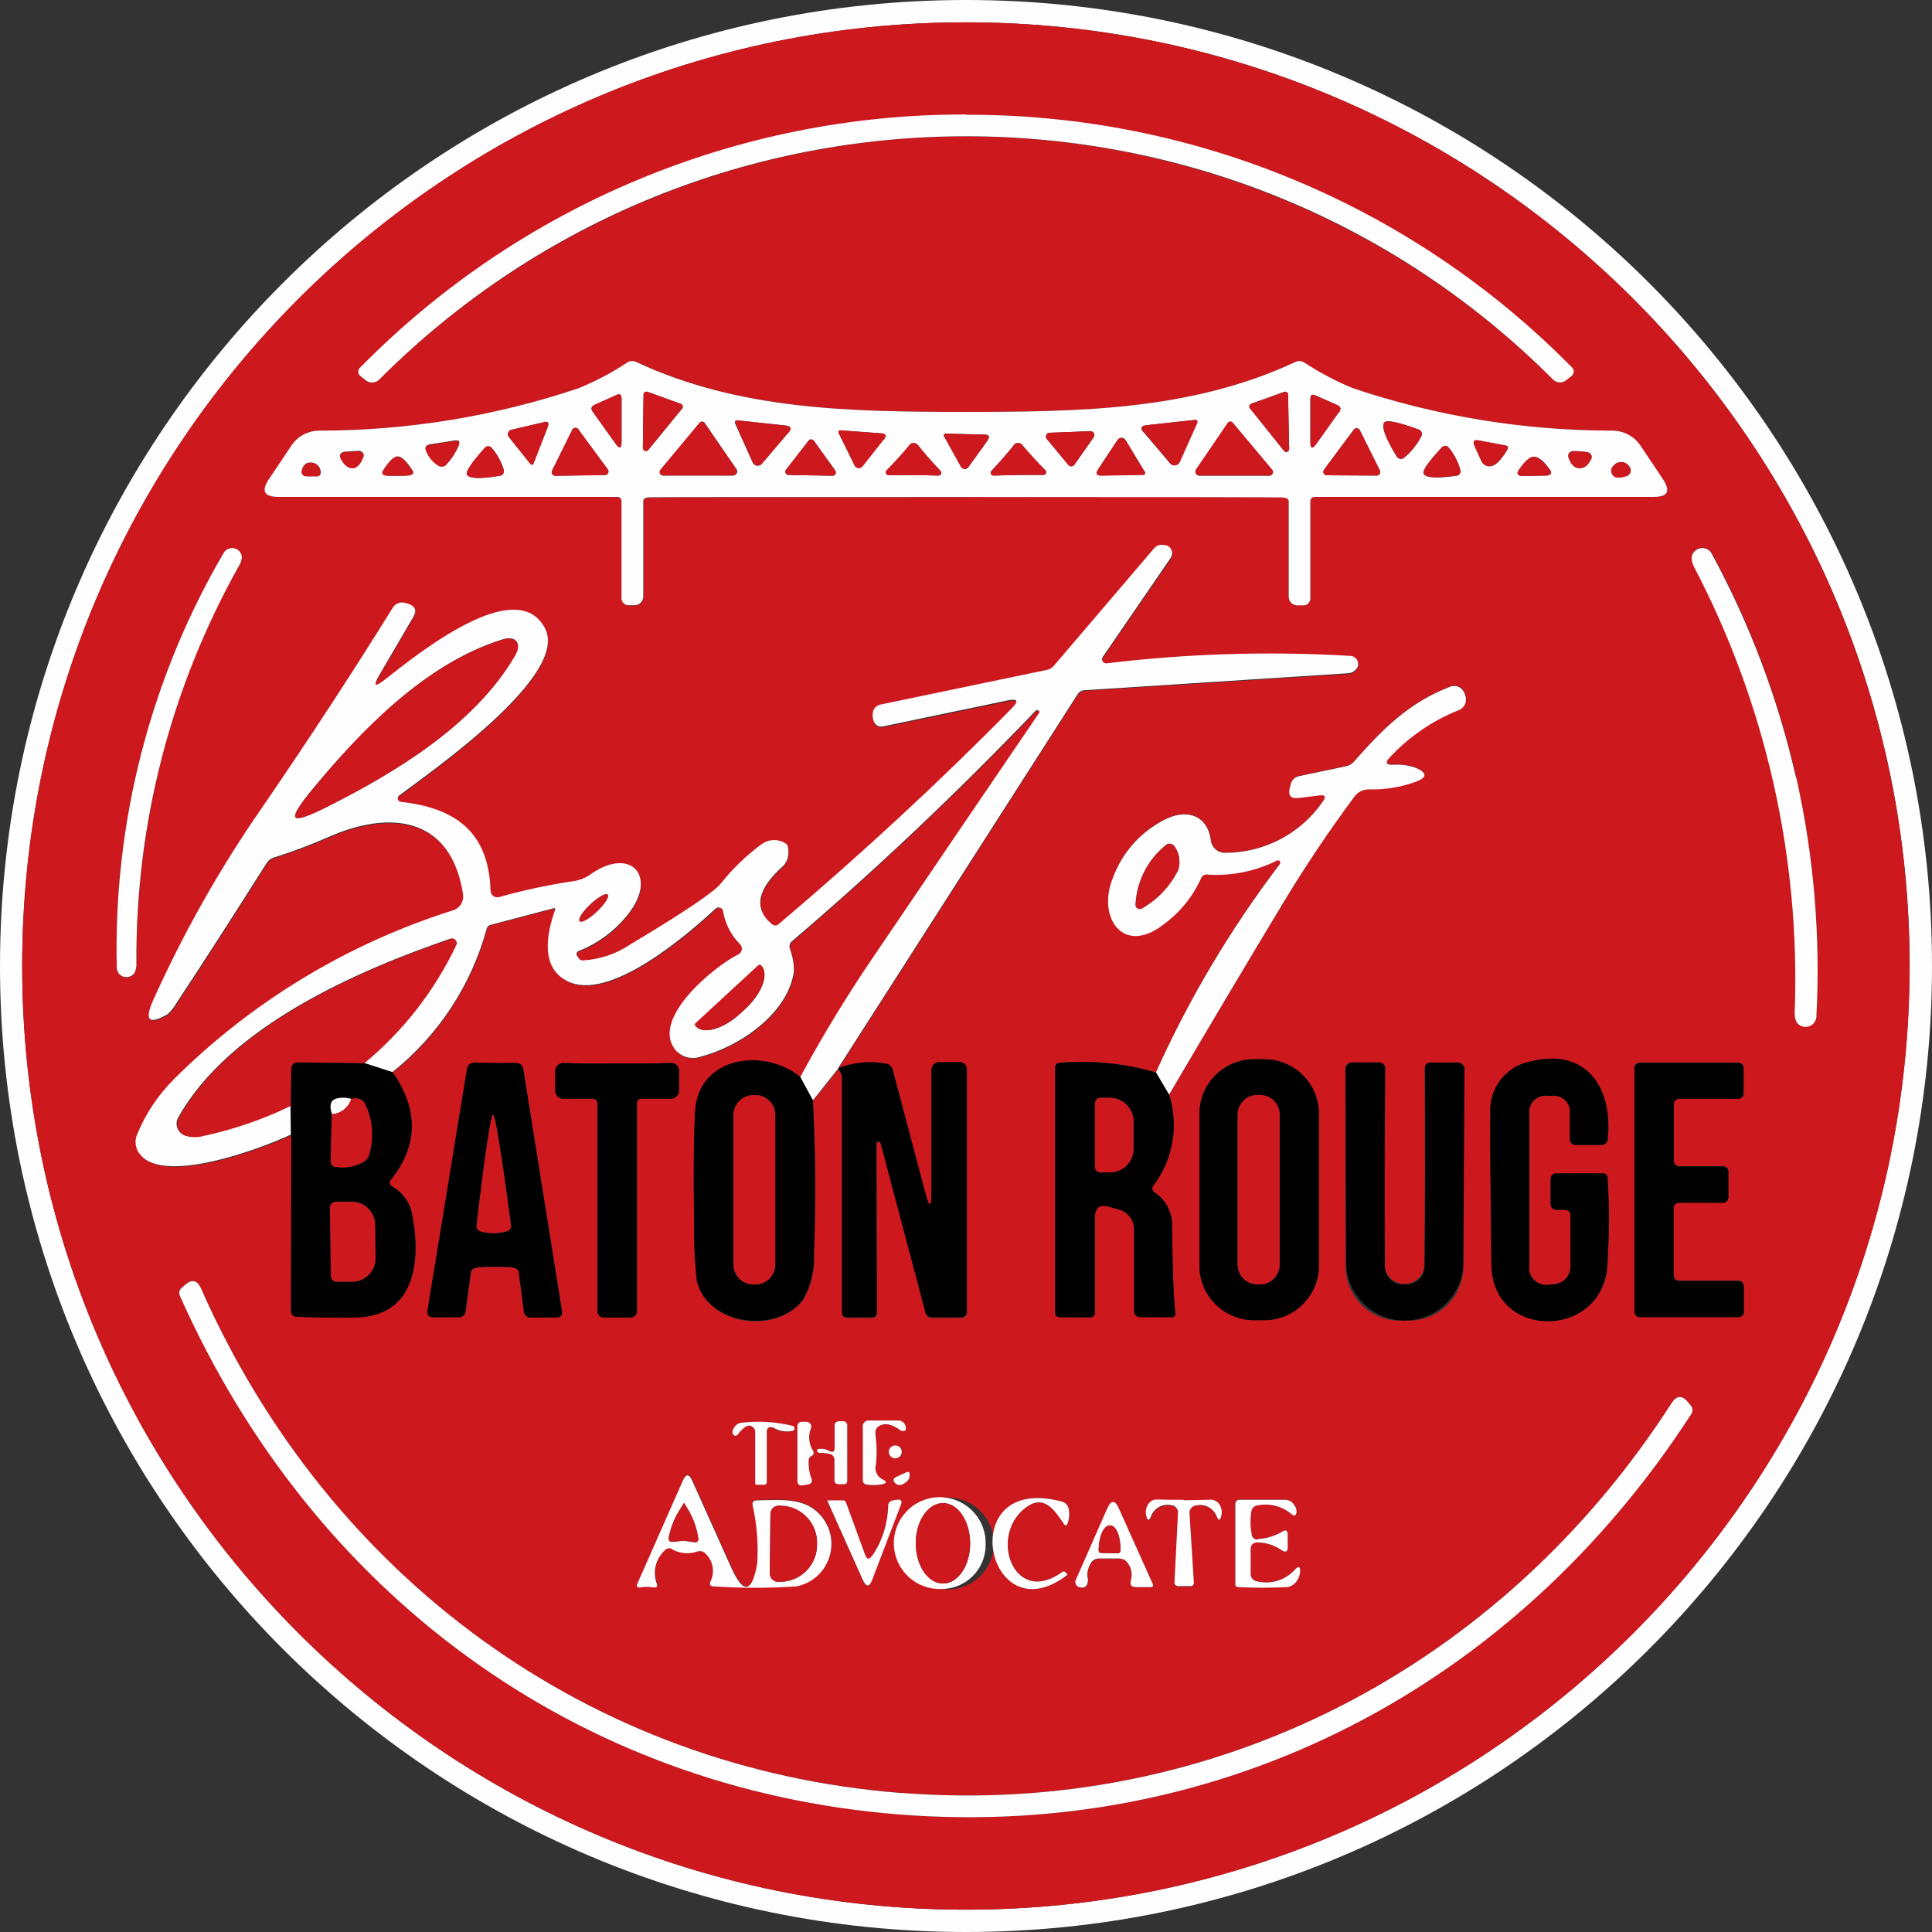 <?xml version="1.0" encoding="UTF-8"?>
<svg id="Layer_1" xmlns="http://www.w3.org/2000/svg" width="135" height="135" xmlns:xlink="http://www.w3.org/1999/xlink" version="1.1" viewBox="0 0 135 135">
  <rect x="0" y="0" width="135" height="135" fill="#333333" stroke="none"/>
  <!-- Generator: Adobe Illustrator 29.2.1, SVG Export Plug-In . SVG Version: 2.1.0 Build 116)  -->
  <defs>
    <clipPath id="clippath">
      <rect width="135" height="135" fill="none"/>
    </clipPath>
  </defs>
  <g clip-path="url(#clippath)">
    <g id="Group_1691">
      <path id="Path_8474" d="M135,67.5c0,37.28-30.22,67.5-67.5,67.5S0,104.78,0,67.5,30.22,0,67.5,0s67.5,30.22,67.5,67.5M133.44,67.5C133.44,31.08,103.91,1.56,67.49,1.56S1.55,31.08,1.55,67.5c0,36.42,29.52,65.94,65.94,65.94h0c36.42,0,65.94-29.52,65.94-65.94" fill="#fffeff"/>
      <path id="Path_8475" d="M133.44,67.5c0,36.42-29.52,65.94-65.94,65.94S1.55,103.92,1.55,67.5c0-36.42,29.52-65.94,65.94-65.94h0c36.42,0,65.94,29.52,65.94,65.94M67.51,9.53c15.35.01,30.08,6.1,40.95,16.94.24.3.68.35.98.11.03-.02.05-.04.07-.07l.25-.2c.19-.11.25-.36.14-.55-.03-.05-.07-.09-.11-.12-23.16-23.35-60.86-23.51-84.21-.35-.12.12-.24.24-.37.37-.18.12-.22.37-.1.55.03.05.08.09.13.12l.25.2c.27.28.72.29,1,.02.02-.02.04-.04.06-.07,10.87-10.84,25.6-16.94,40.95-16.95M67.5,34.73c14.08,0,21.43,0,22.06.03.32,0,.48.09.48.26v6.68c0,.33.28.6.61.6h.34c.27.04.53-.15.57-.42,0-.05,0-.1,0-.15v-6.71c0-.16.13-.29.29-.29h23.69c.98,0,1.2-.41.66-1.22l-1.53-2.3c-.45-.72-1.25-1.15-2.11-1.12-6.12-.01-12.21-1.01-18.01-2.96-1.2-.49-2.35-1.09-3.43-1.81-.18-.11-.41-.12-.6-.03-7.22,3.39-15.04,3.49-23.02,3.49s-15.8-.11-23.02-3.49c-.2-.09-.43-.08-.61.03-1.08.71-2.23,1.32-3.42,1.81-5.81,1.95-11.89,2.95-18.01,2.96-.85-.03-1.65.39-2.1,1.12l-1.53,2.3c-.54.82-.32,1.23.66,1.22h23.7c.16,0,.29.13.29.29v6.72c-.04.27.15.53.42.57.05,0,.1,0,.15,0h.34c.33,0,.6-.27.6-.6v-6.68c0-.16.17-.25.49-.26.62-.02,7.97-.03,22.06-.03M20.36,79.31l-.02,12.31c0,.21.16.38.37.39,1.15.05,2.52.07,4.13.05,4.34-.07,4.6-4.23,3.91-7.45-.2-.72-.68-1.33-1.33-1.7-.15-.07-.22-.24-.16-.39.02-.04.04-.08.08-.11,1.88-2.36,1.92-4.85.11-7.47,3.2-2.55,5.5-6.05,6.58-9.99.03-.15.15-.27.3-.3l4.4-1.16s.09.01.1.06c0,.02,0,.03,0,.05-.9,2.57-.63,4.23.82,4.98,2.94,1.54,8.44-3.24,10.39-5.05.13-.12.32-.11.44.02.04.04.06.09.07.15.15.88.56,1.69,1.19,2.32.17.18.17.46-.01.63-.03.03-.07.06-.11.08-1.64.8-6.31,4.59-4.31,6.77.44.44,1.1.58,1.69.37,2.74-.71,6.12-3.04,6.51-5.98,0-.53-.1-1.05-.28-1.54-.07-.2,0-.43.16-.56,5.79-4.95,11.47-10.31,17.02-16.1.05-.05.13-.05.18,0h0c.05.03.07.1.05.15,0,0-.01.02-.02.03-3.92,5.75-7.83,11.51-11.74,17.28-1.78,2.63-3.43,5.35-4.94,8.15-2.5-2.08-7.14-1.48-7.36,2.39-.1,1.81-.12,4.38-.07,7.71-.02,1.4.04,2.8.2,4.18.78,3.01,5.44,3.7,7.36,1.33.59-.96.87-2.08.81-3.2.14-3.63.12-7.22-.07-10.78l1.79-2.25c.03.1.07.19.13.27.08.1.12.23.12.36v16.41c0,.24.12.37.35.37h1.72c.18.02.34-.1.37-.28,0-.03,0-.06,0-.09l-.03-11.83s.02-.03.05-.05c.02-.01.04-.02.07-.03.09-.02.15.02.18.12l3.13,11.81c.04.22.23.37.45.35h1.98c.22.03.42-.12.45-.34,0-.04,0-.08,0-.12v-16.82c.04-.27-.16-.53-.43-.56-.04,0-.09,0-.13,0h-1.38c-.3,0-.54.24-.54.53h0v8.48c0,1.2-.15,1.22-.45.06l-2.26-8.54c-.05-.22-.23-.4-.46-.43-1.12-.22-2.27-.11-3.33.32l16.73-26.12c.11-.16.28-.26.47-.28l18.35-1.17c.34.01.65-.19.77-.5v-.03c.07-.31-.14-.62-.45-.68,0,0,0,0,0,0-.03,0-.06,0-.09-.01-5.67-.34-11.37-.16-17.01.52-.16.02-.31-.09-.33-.25,0-.07,0-.14.05-.2l4.75-6.92c.18-.26.11-.62-.16-.8,0,0,0,0,0,0-.03-.02-.07-.04-.1-.05-.08-.02-.17-.03-.25-.04-.25-.05-.51.05-.67.25l-6.98,8.18c-.13.16-.3.26-.5.3l-11.62,2.42c-.3.06-.53.32-.55.62-.02.21.01.41.1.6.12.25.4.38.66.3l8.68-1.81c.69-.14.79.03.29.53-5.02,5.11-10.45,10.13-16.28,15.08-.14.14-.37.15-.51,0,0,0,0,0-.01-.01-1.58-1.35-.46-2.86.68-3.92.24-.19.4-.45.47-.74.06-.51.02-.82-.13-.93-.53-.36-1.22-.34-1.73.04-1.05.77-2,1.69-2.81,2.71-.46.6-2.58,2.03-6.36,4.29-.99.67-2.14,1.05-3.33,1.11-.09,0-.17-.04-.23-.11-.05-.06-.09-.11-.13-.18-.08-.1-.07-.24.02-.33.03-.03.07-.05.11-.05,1.39-.56,2.61-1.49,3.51-2.68,1.93-2.54.09-4.6-2.65-2.71-.35.26-.75.43-1.18.51-1.78.26-3.54.63-5.27,1.12-.24.08-.51-.06-.59-.3-.01-.04-.02-.09-.02-.13-.12-4.14-2.48-5.77-6.26-6.21-.14-.01-.24-.13-.23-.27,0-.07.05-.14.11-.18,2.35-1.76,11.87-8.4,10.19-11.67-1.96-3.85-8.93,1.79-11.2,3.57-.71.56-.84.45-.38-.33l2.37-4.05c.26-.45.15-.75-.34-.92l-.22-.06c-.33-.11-.7.03-.87.34-2.84,4.58-5.88,9.22-9.1,13.92-2.96,4.27-5.52,8.81-7.65,13.55-.61,1.38-.26,1.68,1.04.92.26-.24.48-.52.65-.83,1.84-2.78,3.92-6.03,6.26-9.72.12-.19.3-.33.51-.39,1.3-.42,2.58-.9,3.83-1.44,4.1-1.81,8.48-1.55,9.37,3.91.14.54-.18,1.1-.73,1.24-.01,0-.03,0-.04,0-7.32,2.33-13.97,6.37-19.41,11.78-1.1,1.1-1.97,2.41-2.56,3.85-.16.38-.14.8.05,1.16,1.38,2.56,8.67-.19,10.69-1.15M11.3,52.98c1.21-4.68,3.01-9.18,5.38-13.4.13-.2.2-.43.22-.66-.04-.37-.37-.65-.75-.61-.2.02-.39.13-.5.3-5.15,8.8-7.75,18.86-7.49,29.06.04.38.37.65.75.62.2-.02.39-.13.5-.29.1-.21.15-.45.13-.68-.03-4.83.57-9.65,1.77-14.33M123.93,54.7c1.18,5.22,1.68,10.58,1.49,15.93-.03.26,0,.52.11.76.23.35.7.45,1.05.22.19-.12.31-.32.34-.54.62-11.29-1.92-22.52-7.32-32.45-.22-.35-.69-.46-1.04-.23-.19.12-.32.32-.34.54,0,.26.08.52.22.74,2.47,4.75,4.32,9.8,5.5,15.02M80.77,74.93c-2.18-.63-4.45-.86-6.72-.68-.17-.01-.32.12-.33.29,0,.02,0,.04,0,.06v17.07c-.03.17.09.34.27.37.03,0,.06,0,.09,0h2.05c.18.02.34-.1.37-.28,0-.03,0-.06,0-.09v-6.61c0-.68.33-.92.98-.75l.71.2c.62.17,1.05.74,1.05,1.38v5.65c-.03.24.13.46.37.49.04,0,.08,0,.12,0h2.15c.18,0,.27-.09.24-.28-.13-1.12-.2-3.22-.23-6.32-.05-.85-.5-1.63-1.21-2.11-.16-.09-.21-.29-.12-.45.01-.03.03-.05.05-.07,1.36-1.8,1.76-4.15,1.08-6.3,2.66-4.52,5.28-8.93,7.87-13.23,1.58-2.63,3.28-5.19,5.12-7.65.23-.31.59-.49.97-.48,1.12.03,2.23-.15,3.28-.53.81-.3.82-.62.03-.97-.53-.18-1.08-.26-1.64-.22-.46,0-.54-.16-.22-.49,1.33-1.44,2.96-2.57,4.77-3.3.42-.12.67-.56.55-.99-.01-.04-.02-.07-.04-.11,0-.02-.03-.08-.07-.18-.16-.36-.58-.53-.95-.39-2.93,1.1-4.79,3.03-6.73,5.23-.15.18-.36.3-.59.34l-3.24.68c-.33.07-.57.33-.62.66l-.05.18c-.12.53.09.76.62.69l1.48-.18c.37-.05.45.09.24.39-1.54,2.27-4.1,3.63-6.84,3.62-.51.02-.94-.36-1.01-.86-.21-1.67-1.56-2.23-3.07-1.53-1.76.83-3.12,2.32-3.78,4.15-1.14,2.77.75,5.48,3.59,3.21,1.12-.84,2.01-1.95,2.59-3.22.06-.15.22-.24.38-.23,1.69.12,3.39-.22,4.91-.98.08-.04.18,0,.22.08.02.05.02.12-.02.16-3.43,4.51-6.34,9.39-8.66,14.56M92.16,77.82c0-2.1-1.71-3.81-3.81-3.81h-.73c-2.1,0-3.81,1.71-3.81,3.81v10.61c0,2.1,1.71,3.81,3.81,3.81h.73c2.1,0,3.81-1.71,3.81-3.81v-10.61ZM109.76,84.97v3.53c0,.66-.51,1.2-1.16,1.24l-.29.02c-.64.15-1.28-.26-1.43-.9-.03-.15-.04-.3-.01-.45v-10.54c-.09-.62.34-1.2.97-1.29.11-.02.21-.02.32,0h.28c.62-.09,1.18.34,1.27.95.02.11.02.21,0,.32v1.69c-.03.22.12.43.34.47.04,0,.08,0,.12,0h1.7c.24.03.46-.15.48-.39,0-.02,0-.04,0-.06.35-3.59-1.51-6.36-5.4-5.38-1.72.33-2.92,1.89-2.8,3.63-.03,1.04,0,4.57.07,10.59.07,5.14,7.48,5.24,8.08.28.15-2.11.17-4.23.04-6.34.01-.17-.12-.33-.29-.34-.02,0-.04,0-.06,0h-3.19c-.21-.03-.41.12-.44.33,0,.04,0,.07,0,.11v1.63c-.03.23.13.44.36.47.04,0,.08,0,.12,0h.5c.21-.03.4.12.43.33,0,.04,0,.07,0,.11M34.58,88.52c.63,0,1.01.02,1.14.03.33.05.51.16.53.32l.36,2.73c0,.27.23.48.49.47.01,0,.03,0,.04,0h1.72c.32,0,.46-.16.41-.47l-2.7-16.89c-.04-.25-.26-.44-.51-.43-.47,0-.95.01-1.44.01-.49,0-.97,0-1.44-.02-.26,0-.48.18-.52.43l-2.77,16.88c-.05.32.09.47.41.47h1.72c.26.04.5-.14.53-.4,0-.02,0-.03,0-.05l.37-2.73c.02-.16.2-.26.53-.31.38-.03.76-.04,1.14-.03M43.14,92.06h.86c.25.04.47-.14.51-.38,0-.04,0-.08,0-.13v-14.43c-.02-.17.1-.33.27-.35.03,0,.06,0,.09,0h1.92c.32.05.62-.18.66-.5,0-.05,0-.11,0-.16v-1.18c.05-.31-.17-.61-.48-.65-.07-.01-.13,0-.2,0-1.07.04-2.28.05-3.65.03-1.36.01-2.57,0-3.65-.03-.31-.06-.61.15-.67.47-.01.06-.01.13,0,.19v1.18c-.05.32.17.61.49.66.06,0,.12,0,.17,0h1.92c.17-.03.33.09.36.26,0,.03,0,.06,0,.09v14.43c-.02.25.15.47.39.51.04,0,.08,0,.13,0h.87ZM98.15,92.26c2.07.19,3.9-1.33,4.09-3.4.02-.19.02-.37,0-.56.04-6.86.06-11.39.08-13.6,0-.25-.21-.46-.46-.46h-1.86c-.22-.03-.42.13-.45.35,0,.04,0,.07,0,.11.02,5.12.02,9.66-.02,13.62,0,.77-.62,1.39-1.39,1.39s-1.39-.62-1.39-1.39c-.03-3.97-.02-8.51.02-13.63.03-.22-.12-.42-.34-.45-.04,0-.07,0-.11,0h-1.86c-.25,0-.46.2-.46.45,0,2.21.02,6.74.03,13.6-.12,2.07,1.46,3.86,3.53,3.98.18.01.37,0,.55,0M121.85,89.85c0-.2-.16-.37-.37-.37h-4.16c-.2,0-.37-.16-.37-.37v-4.72c0-.2.16-.37.37-.37h3.09c.2,0,.37-.16.37-.37v-1.8c0-.2-.16-.37-.37-.37h-3.07c-.2,0-.37-.16-.37-.37v-3.99c0-.2.16-.37.37-.37h4.13c.2,0,.37-.16.37-.37v-1.77c0-.2-.16-.37-.37-.37h-6.89c-.2,0-.37.16-.37.37v17.03c0,.2.16.37.37.37h6.9c.2,0,.37-.16.37-.37v-1.81ZM62.87,126.79c22.6,1.77,42.95-8.9,55.3-27.97.14-.19.12-.45-.04-.62l-.18-.22c-.41-.5-.8-.47-1.15.07-11.91,18.51-31.99,28.93-53.82,27.23s-40.04-15.11-48.93-35.25c-.27-.6-.64-.68-1.13-.25l-.2.18c-.19.14-.24.39-.14.6,9.24,20.76,27.69,34.46,50.28,36.22M61.44,99.63c.38-.22.87-.12,1.45.3.03.02.06.04.1.05.25.05.35-.05.28-.3-.05-.26-.28-.44-.54-.42h-1.97c-.23-.03-.44.13-.47.36,0,.04,0,.08,0,.12v3.68c-.02.17.11.32.28.34,0,0,.02,0,.02,0,.36.05.73.04,1.08-.03.3-.08.31-.19.03-.32-.42-.18-.63-.64-.49-1.08.08-.71.06-1.43-.05-2.13-.05-.23.06-.46.27-.56M53.99,99.75c.41.27.92.36,1.4.25.1-.04.15-.15.11-.25-.02-.06-.07-.1-.13-.11-1.18-.29-2.4-.36-3.6-.21-.14.02-.28.09-.37.2-.22.26-.27.47-.16.62.06.08.18.1.26.04.01-.01.03-.02.04-.04.37-.48.67-.68.89-.62.21.05.35.24.34.46v3.56c0,.06.03.1.1.1h.47c.12.02.23-.06.24-.18,0-.02,0-.04,0-.06v-3.51c0-.15.12-.28.27-.28.05,0,.09.01.13.03M56.59,101.86c.04-.06.1-.1.16-.13.1-.02.14-.15.09-.3-.01-.03-.03-.06-.05-.09-.28-.46-.32-1.02-.12-1.52.06-.18-.03-.37-.21-.44-.03-.01-.07-.02-.11-.02h-.3c-.16-.02-.31.1-.33.26,0,.02,0,.05,0,.07v3.78c0,.25.12.35.37.32l.41-.07c.15-.02.26-.17.23-.32,0-.01,0-.03-.01-.04-.17-.42-.24-.88-.21-1.33,0-.06.03-.13.07-.18M57.95,101.39c-.24-.14-.52-.19-.79-.13-.05.02-.08.08-.06.14,0,.01.01.02.02.03.04.05.09.08.15.08.23,0,.46.03.69.07.22.03.37.23.35.45v1.42c0,.14.12.26.26.26h.41c.1.01.2-.06.22-.16,0-.02,0-.04,0-.05v-3.91c0-.15-.12-.27-.27-.27h-.26c-.23,0-.35.11-.35.32v1.53c0,.28-.13.36-.38.23M63.03,101.46c0-.25-.2-.45-.45-.45-.25,0-.45.2-.45.45,0,.25.2.45.45.45s.45-.2.45-.45h0M63.34,102.89l-.66.3c-.29.13-.31.3-.07.5.2.17.47.1.81-.2.11-.12.16-.29.15-.45,0-.16-.08-.21-.23-.15M47.01,108.26c.55.28,1.19.32,1.77.11.2-.05.42.02.55.18.51.5.64,1.28.33,1.92-.1.23-.03.34.22.35,1.92.13,3.85.14,5.77,0,1.64-.31,2.71-1.89,2.4-3.53-.08-.42-.25-.82-.49-1.17-1.13-1.54-2.78-1.34-4.68-1.31-.22,0-.31.12-.28.34.3,1.34.41,2.72.33,4.09-.37,2.07-.98,2.14-1.83.23l-2.71-6.03c-.22-.5-.44-.5-.66,0l-3.17,7.18c-.09.22-.02.31.22.27.29-.05.58-.05.87,0,.25.04.34-.06.25-.3-.29-.82-.05-1.73.6-2.31.11-.16.33-.19.49-.08.01,0,.02.02.04.03M65.81,111.03c1.76.24,3.37-1,3.61-2.75s-1-3.37-2.75-3.61c-1.76-.24-3.37,1-3.61,2.75-.01.09-.02.19-.03.28-.15,1.68,1.09,3.17,2.77,3.33h0ZM71.88,105.21c1.11-.7,1.83.31,2.43,1.22.15.23.26.21.32-.05.11-.33.12-.7.03-1.04-.08-.21-.25-.37-.47-.42-7.6-2.02-5.25,9.44.37,5.15.03-.02.04-.04.03-.05l-.11-.14c-.04-.08-.14-.1-.22-.06-.01,0-.02.02-.03.03-3.48,2.51-5.25-2.8-2.35-4.64M60.46,108.66l-1.34-3.67c-.03-.09-.11-.14-.2-.14h-1.1s-.01,0-.02.01c0,0,0,0,0,0h0s2.48,5.55,2.48,5.55c.23.51.45.51.66-.02l2-5.23c.11-.29,0-.41-.3-.35l-.25.04c-.2.02-.35.19-.34.39-.03,1.24-.41,2.45-1.11,3.48-.2.3-.36.28-.49-.06M82.75,110.86c.21,0,.35,0,.42,0,.13.01.24-.08.25-.21,0-.03,0-.05,0-.08l-.3-4.79c-.04-.27.15-.53.42-.57,0,0,0,0,0,0,.63-.16,1.29.2,1.49.82.12.24.21.23.28-.03.1-.31.05-.65-.14-.91-.14-.19-.36-.3-.6-.29-.62.02-1.24.04-1.86.04-.61,0-1.23,0-1.85-.02-.24,0-.46.11-.6.3-.19.27-.23.61-.13.92.07.25.16.26.28.02.19-.62.84-.99,1.48-.84.28.04.47.29.43.57l-.24,4.79c-.03.13.05.25.18.28.02,0,.05,0,.08,0h.41ZM87.46,107.24c-.11-.54-.12-1.09-.03-1.64.02-.22.2-.4.43-.42.84-.17,1.71.05,2.36.6.2.18.32.13.37-.13,0-.19-.06-.37-.18-.51-.14-.22-.38-.35-.64-.35h-3.14c-.15-.02-.3.08-.32.24,0,.03,0,.05,0,.08v5.58c-.01.1.06.19.16.2,0,0,.02,0,.03,0,1.14.06,2.28.07,3.42,0,.25-.02.47-.15.62-.35.18-.21.28-.47.3-.75,0-.35-.11-.39-.35-.14-.67.76-1.7,1.08-2.68.83-.27-.03-.46-.27-.43-.54v-1.67c-.03-.24.13-.46.38-.5.03,0,.07,0,.11,0,.61,0,1.2.2,1.7.56.27.17.41.1.41-.22v-.84c0-.34-.14-.42-.42-.22-.5.29-1.07.45-1.64.49-.19.05-.38-.06-.43-.25,0-.02,0-.04,0-.06M76.81,108.92h1.38c.23,0,.46.1.6.29.28.35.37.82.24,1.25-.08.31.04.46.36.46h1c.18,0,.23-.08.16-.24l-2.36-5.26c-.27-.6-.54-.6-.81,0l-2.2,5c-.08.18,0,.4.18.48h0s.03.01.05.02c.37.12.58-.02.62-.43,0-.04,0-.07,0-.11-.1-.41-.01-.83.23-1.17.13-.18.34-.29.56-.28" fill="#cd181e"/>
      <path id="Path_8476" d="M67.51,8.02c15.89-.05,31.13,6.3,42.29,17.61.18.13.22.38.09.56-.03.05-.07.08-.12.11l-.25.2c-.26.28-.71.3-.99.03-.02-.02-.05-.05-.07-.07-22.63-22.59-59.28-22.58-81.91.01-.25.3-.69.35-1,.1-.02-.02-.04-.04-.07-.06l-.25-.2c-.19-.11-.25-.35-.14-.54.03-.05.07-.09.12-.13,11.15-11.32,26.4-17.68,42.29-17.64" fill="#fffeff"/>
      <path id="Path_8477" d="M67.5,28.78c7.98,0,15.8-.11,23.02-3.49.19-.09.42-.08.6.03,1.08.71,2.23,1.32,3.43,1.81,5.81,1.95,11.89,2.95,18.02,2.96.85-.03,1.65.39,2.11,1.12l1.53,2.29c.54.82.32,1.23-.66,1.22h-23.7c-.16,0-.29.13-.29.29v6.72c.04.27-.15.53-.42.57-.05,0-.1,0-.15,0h-.34c-.33,0-.6-.27-.6-.6v-6.68c0-.16-.17-.25-.49-.26-.63-.02-7.98-.03-22.06-.03s-21.43,0-22.06.02c-.32,0-.49.09-.49.26v6.68c0,.33-.28.6-.61.6h-.34c-.27.04-.53-.15-.57-.42,0-.05,0-.1,0-.15v-6.71c0-.16-.13-.29-.29-.29h-23.7c-.98,0-1.2-.41-.66-1.22l1.53-2.29c.45-.72,1.25-1.15,2.1-1.12,6.12-.01,12.21-1.01,18.01-2.96,1.2-.49,2.35-1.09,3.42-1.81.18-.11.41-.13.61-.03,7.22,3.38,15.03,3.49,23.02,3.49M47.66,28.56c.08-.09.07-.22-.02-.3,0,0,0,0,0,0-.02-.02-.04-.03-.06-.04l-2.33-.84c-.11-.04-.23.02-.27.13,0,.02-.01.04-.01.06l-.04,3.74c0,.12.09.21.21.21.06,0,.12-.03.16-.08l2.36-2.89ZM90.01,27.57c0-.11-.09-.2-.2-.2,0,0,0,0,0,0-.02,0-.04,0-.07.01l-2.31.83c-.1.04-.16.15-.12.26,0,0,0,0,0,0,0,.02.02.04.03.06l2.38,2.97c.07.09.19.11.28.04.05-.04.08-.11.08-.17l-.08-3.8ZM41.42,28.77l1.6,2.24c.28.38.41.34.41-.13v-3.04c0-.26-.12-.34-.36-.23l-1.52.68c-.24.11-.28.27-.13.49M93.57,28.79c.15-.22.11-.38-.13-.49l-1.52-.67c-.24-.11-.36-.03-.36.23v3.02c0,.47.14.52.41.13l1.59-2.23ZM55.08,30.24c.26-.3.19-.47-.2-.51l-3.37-.36c-.08,0-.15.05-.15.13,0,0,0,0,0,0,0,.02,0,.05,0,.07l1.23,2.74c.08.2.31.29.51.2.06-.02.1-.06.14-.11l1.83-2.16ZM79.93,30.22l1.83,2.16c.13.16.38.19.54.05,0,0,0,0,0,0,.05-.04.09-.09.11-.15l1.24-2.75c.03-.07,0-.16-.08-.19,0,0,0,0,0,0-.02,0-.04-.01-.07,0l-3.39.37c-.39.04-.46.21-.2.51M37.97,29.51l-2.23.52c-.17.04-.28.21-.24.38.01.05.03.09.06.13l1.52,1.9s.11.05.16,0c.01-.01.02-.02.03-.04l1-2.57c.12-.3.02-.41-.3-.34M51.45,32.77l-2.21-3.22c-.07-.1-.2-.12-.3-.05-.02.01-.03.03-.04.04l-2.74,3.29c-.09.11-.07.27.04.35.04.03.09.05.15.05h4.89c.16-.02.28-.15.27-.31,0,0,0,0,0,0,0-.05-.02-.11-.05-.15M83.58,32.79c-.09.13-.06.31.07.4.05.03.1.05.16.05h4.89c.14,0,.25-.11.25-.25,0-.06-.02-.12-.06-.16l-2.75-3.29c-.08-.09-.21-.1-.3-.02,0,0,0,0,0,0-.02.01-.03.03-.04.04l-2.21,3.24ZM98.78,31.3c.21-.25.39-.53.54-.83.08-.17.01-.37-.16-.45h-.03c-1.44-.53-2.24-.7-2.4-.5-.22.28.07,1.07.87,2.38.1.16.3.21.46.12l.03-.02c.26-.2.49-.43.69-.69M40.42,30c-.08-.11-.24-.14-.35-.06-.03.02-.06.05-.08.09l-1.42,2.86c-.06.12,0,.27.12.33.03.02.07.02.11.02l3.47-.05c.14,0,.25-.12.25-.25,0,0,0,0,0,0,0-.05-.02-.1-.05-.14l-2.06-2.8ZM96.19,33.23c.14,0,.25-.11.25-.25h0s0-.08-.03-.12l-1.39-2.8c-.06-.12-.21-.17-.34-.11-.04.02-.07.04-.09.08l-2.07,2.78c-.08.11-.06.27.05.35.04.03.09.05.14.05l3.47.02ZM61.76,30.71c.21-.26.14-.4-.19-.43l-2.86-.21c-.06,0-.12.04-.13.1,0,.02,0,.05.01.07l1.12,2.28c.08.16.27.23.43.15.04-.02.08-.05.11-.09l1.49-1.88ZM76.42,30.55c.08-.12.05-.28-.07-.37-.05-.03-.1-.05-.15-.05l-2.86.11c-.15,0-.26.13-.25.28,0,.06.02.11.06.16l1.5,1.81c.09.11.26.13.37.04.02-.02.03-.03.05-.05l1.35-1.92ZM69,30.77c.18-.26.12-.39-.2-.4l-2.74-.07c-.06,0-.11.05-.11.12,0,.02,0,.04.01.05l1.18,2.13c.08.15.27.21.42.13.04-.02.08-.05.11-.09l1.34-1.86ZM29.95,31.08c-.14.02-.24.15-.21.29,0,0,0,0,0,0,0,.02,0,.04.02.06.16.45.46.83.87,1.08.19.13.44.09.59-.09.34-.37.62-.8.82-1.27.13-.3.04-.42-.28-.37l-1.8.28ZM54.93,32.82c-.08.1-.06.24.04.32.04.03.09.05.14.05l3.06.05c.13,0,.23-.1.23-.23,0,0,0,0,0,0,0-.05-.01-.1-.04-.14l-1.49-2.07c-.07-.1-.22-.13-.32-.06-.02.01-.04.03-.05.05l-1.57,2.02ZM76.73,32.8c-.19.29-.11.43.23.42l2.94-.05c.07,0,.12-.06.12-.13,0-.02,0-.04-.02-.06l-1.35-2.23c-.1-.16-.3-.21-.46-.11,0,0,0,0,0,0-.04.03-.07.06-.1.1l-1.36,2.05ZM105.32,31.43c.1-.17.05-.27-.14-.3l-1.86-.35c-.33-.06-.43.06-.29.37l.47,1.04c.1.26.37.42.64.39.34-.02.73-.4,1.18-1.14M63.83,33.2c.33,0,.91,0,1.75.03.1,0,.19-.08.19-.19,0-.05-.02-.09-.05-.13-.64-.68-1.19-1.31-1.65-1.89-.03-.02-.07-.03-.11-.04-.03-.01-.07-.02-.1-.02-.04,0-.08,0-.12.01-.04,0-.08.02-.11.04-.47.58-1.03,1.2-1.68,1.86-.07.07-.08.19,0,.27.04.04.09.06.14.06.83,0,1.42,0,1.75,0M71.17,33.19c.33,0,.91,0,1.74,0,.1,0,.19-.08.19-.19,0-.05-.02-.09-.05-.13-.65-.67-1.22-1.28-1.69-1.85-.03-.02-.06-.03-.1-.04-.04-.01-.08-.02-.13-.02-.04,0-.07,0-.11.02-.04,0-.08.02-.11.04-.46.58-1,1.21-1.64,1.89-.07.08-.07.2.01.27.04.03.08.05.13.05.83-.02,1.41-.04,1.74-.04M101.72,32.02c-.14-.27-.3-.52-.5-.75-.11-.13-.31-.15-.44-.03l-.02.02c-.96,1.02-1.39,1.64-1.28,1.85.15.28.92.33,2.31.13.17-.03.29-.18.26-.35,0,0,0,0,0,0v-.03c-.08-.29-.19-.57-.32-.83M34.86,32.02c-.14-.27-.32-.52-.52-.74-.12-.13-.31-.13-.44-.01h0s-.01.01-.02.02c-.94,1.05-1.36,1.68-1.25,1.88.16.28.93.3,2.32.07.17-.03.28-.19.26-.36,0,0,0,0,0,0,0,0,0-.02,0-.03-.08-.29-.2-.57-.35-.83M24.57,31.54l-.56.03c-.25.1-.32.26-.19.49.24.44.51.66.81.64.3-.01.54-.26.73-.73.1-.24.02-.39-.24-.47l-.56.03M110.34,32.71c.32.03.6-.16.81-.58.11-.15.09-.35-.06-.47-.03-.02-.07-.04-.1-.05-.18-.04-.37-.06-.56-.07-.19-.02-.37-.03-.56-.02-.18.03-.31.2-.28.39,0,.03.02.07.03.1.15.44.39.68.72.7M27.8,33.24c.27,0,.54,0,.81-.03.26-.05.33-.17.2-.36-.42-.64-.76-.96-1.02-.96-.26,0-.6.33-1.01.97-.12.2-.05.32.21.36.27.02.54.02.81.01M107.22,33.24c.61,0,.92-.02.93-.02.24-.06.3-.19.16-.39-.44-.62-.81-.92-1.12-.92-.3,0-.66.32-1.08.96-.13.2-.08.33.16.38.01,0,.33,0,.94,0M22.16,33.28c.14,0,.25-.11.25-.24,0,0,0,0,0,0,0-.01,0-.02,0-.04,0-.38-.31-.68-.69-.68-.04,0-.07,0-.11,0-.14.01-.26.08-.34.19-.08.08-.13.18-.16.29-.08.32.04.47.37.47h.68ZM112.76,32.53c-.2.17-.22.47-.05.67.09.1.21.16.34.16.22,0,.44-.04.64-.12.2-.07.31-.29.24-.5-.01-.04-.03-.08-.06-.11-.18-.33-.6-.44-.92-.26-.08.04-.14.1-.2.16" fill="#fffeff"/>
      <path id="Path_8478" d="M47.66,28.55l-2.36,2.89c-.07.09-.21.1-.3.03-.05-.04-.08-.1-.08-.16l.04-3.74c0-.12.1-.2.22-.2,0,0,0,0,0,0,.02,0,.04,0,.06.01l2.33.84c.11.04.16.16.12.27,0,0,0,0,0,0,0,.02-.02.04-.04.06" fill="#cd181e"/>
      <path id="Path_8479" d="M90.01,27.57l.07,3.8c0,.11-.07.21-.19.21-.07,0-.13-.02-.17-.08l-2.38-2.97c-.07-.08-.06-.21.02-.28,0,0,0,0,0,0,.02-.01.04-.02.06-.03l2.31-.83c.1-.04.22.01.26.12,0,0,0,0,0,0,0,.02.01.04.01.07" fill="#cd181e"/>
      <path id="Path_8480" d="M43.02,31.01l-1.6-2.24c-.15-.22-.11-.38.13-.49l1.52-.68c.24-.11.36-.03.36.23v3.04c0,.47-.14.52-.41.13" fill="#cd181e"/>
      <path id="Path_8481" d="M93.57,28.79l-1.59,2.23c-.27.38-.41.34-.41-.13v-3.02c0-.26.12-.34.36-.23l1.52.67c.24.11.28.27.13.49" fill="#cd181e"/>
      <path id="Path_8482" d="M55.08,30.24l-1.83,2.15c-.14.16-.38.18-.54.05-.05-.04-.08-.09-.11-.14l-1.23-2.74c-.03-.07,0-.16.08-.19,0,0,0,0,0,0,.02,0,.04-.01.07,0l3.37.37c.39.04.46.21.2.51" fill="#cd181e"/>
      <path id="Path_8483" d="M79.94,30.22c-.26-.3-.19-.47.2-.51l3.39-.37c.08,0,.15.05.15.13,0,0,0,0,0,0,0,.02,0,.05-.01.07l-1.23,2.75c-.09.2-.32.28-.51.2-.06-.02-.1-.06-.14-.11l-1.84-2.16Z" fill="#cd181e"/>
      <path id="Path_8484" d="M37.97,29.51c.32-.07.42.04.3.34l-1,2.57c-.03.06-.1.08-.15.05,0,0,0,0,0,0-.01,0-.03-.02-.04-.03l-1.52-1.9c-.11-.14-.09-.34.05-.45.04-.03.08-.05.13-.06l2.24-.52Z" fill="#cd181e"/>
      <path id="Path_8485" d="M51.44,32.77c.09.13.06.31-.07.4,0,0,0,0,0,0-.05.03-.1.05-.15.05h-4.89c-.14,0-.25-.11-.24-.24,0-.05.02-.11.05-.15l2.74-3.29c.08-.09.21-.1.3-.03.02.01.03.03.04.04l2.22,3.22Z" fill="#cd181e"/>
      <path id="Path_8486" d="M83.58,32.79l2.21-3.24c.07-.1.2-.13.3-.06.02.01.03.02.04.04l2.76,3.29c.09.1.08.26-.03.35-.05.04-.1.06-.16.06h-4.89c-.16,0-.28-.13-.28-.29,0-.06.02-.11.05-.16" fill="#cd181e"/>
      <path id="Path_8487" d="M98.78,31.3c-.2.26-.43.49-.69.69-.15.11-.36.08-.47-.06h0s-.01-.02-.02-.03c-.8-1.31-1.09-2.1-.87-2.38.16-.19.96-.03,2.4.49.17.06.26.26.2.43,0,.01,0,.02-.01.03-.15.3-.33.57-.54.83" fill="#cd181e"/>
      <path id="Path_8488" d="M40.41,30l2.06,2.8c.08.11.06.27-.05.35-.04.03-.09.05-.14.05l-3.47.05c-.14,0-.25-.11-.25-.25,0-.04,0-.08.02-.11l1.41-2.86c.06-.12.21-.17.34-.11.04.02.07.04.09.08" fill="#cd181e"/>
      <path id="Path_8489" d="M96.18,33.23l-3.47-.02c-.14,0-.25-.12-.24-.25h0c0-.05.02-.1.05-.14l2.07-2.78c.08-.11.24-.14.35-.06,0,0,0,0,0,0,.03.02.06.05.08.09l1.4,2.8c.06.12.02.27-.11.34-.04.02-.08.03-.12.03" fill="#cd181e"/>
      <path id="Path_8490" d="M61.76,30.71l-1.49,1.88c-.11.14-.32.16-.46.05-.04-.03-.07-.07-.09-.12l-1.12-2.28c-.03-.06,0-.13.05-.16.02-.01.05-.02.07-.01l2.86.21c.33.02.4.16.19.43" fill="#cd181e"/>
      <path id="Path_8491" d="M76.42,30.55l-1.35,1.92c-.08.12-.25.15-.37.06-.02-.01-.04-.03-.05-.05l-1.5-1.81c-.09-.11-.08-.28.03-.37.04-.04.1-.06.16-.06l2.86-.11c.15,0,.27.11.27.26,0,.05-.02.11-.05.15" fill="#cd181e"/>
      <path id="Path_8492" d="M69,30.78l-1.34,1.86c-.1.14-.29.17-.43.07-.04-.03-.07-.06-.09-.11l-1.18-2.13c-.03-.06,0-.13.05-.16,0,0,0,0,0,0,.02,0,.04-.01.05-.01l2.74.07c.32,0,.39.14.2.4" fill="#cd181e"/>
      <path id="Path_8493" d="M29.95,31.09l1.8-.28c.32-.05.41.07.28.37-.2.46-.48.89-.82,1.27-.14.18-.4.21-.59.09-.4-.25-.71-.63-.87-1.08-.05-.13,0-.28.14-.34,0,0,0,0,0,0,.02,0,.04-.01.06-.02" fill="#cd181e"/>
      <path id="Path_8494" d="M54.93,32.82l1.57-2.02c.08-.1.22-.12.32-.04.02.01.04.03.05.05l1.49,2.07c.08.1.05.25-.05.32-.04.03-.09.05-.14.04l-3.07-.05c-.13,0-.23-.11-.23-.23,0-.05.02-.1.05-.14" fill="#cd181e"/>
      <path id="Path_8495" d="M76.73,32.81l1.35-2.05c.1-.15.31-.2.47-.09.04.03.07.06.1.1l1.35,2.23c.03.06.01.13-.04.17,0,0,0,0,0,0-.02.01-.04.02-.06.02l-2.94.05c-.34,0-.42-.13-.23-.42" fill="#cd181e"/>
      <path id="Path_8496" d="M105.32,31.43c-.45.73-.84,1.11-1.18,1.14-.28.03-.54-.13-.64-.39l-.47-1.04c-.13-.31-.04-.44.29-.37l1.86.35c.19.04.23.14.13.3" fill="#cd181e"/>
      <path id="Path_8497" d="M63.86,30.96s.07,0,.1.02c.04,0,.08.02.11.04.46.58,1.01,1.21,1.65,1.89.07.08.07.2-.01.27-.04.03-.08.05-.13.05-.83-.02-1.42-.03-1.75-.03-.33,0-.91,0-1.75,0-.1,0-.19-.08-.19-.19,0-.05.02-.1.06-.14.65-.67,1.21-1.29,1.68-1.86.03-.02.07-.03.11-.04.04-.01.08-.01.12-.01" fill="#cd181e"/>
      <path id="Path_8498" d="M71.16,33.19c-.32,0-.9.02-1.74.04-.1,0-.19-.08-.19-.19,0-.05.02-.09.05-.13.64-.68,1.18-1.31,1.64-1.89.03-.02.07-.03.11-.04.03-.01.07-.02.11-.02.04,0,.08,0,.12.01.04,0,.07.02.1.04.47.57,1.03,1.19,1.69,1.85.07.08.07.2-.01.27-.04.03-.08.05-.13.05-.83,0-1.41,0-1.74,0" fill="#cd181e"/>
      <path id="Path_8499" d="M101.72,32.03c.14.26.25.54.32.83.04.17-.06.33-.23.37,0,0,0,0,0,0h-.02c-1.39.2-2.16.16-2.31-.13-.11-.21.32-.82,1.28-1.85.12-.12.32-.13.44,0,0,0,0,0,0,0,0,0,.01.01.02.02.2.23.36.48.5.75" fill="#cd181e"/>
      <path id="Path_8500" d="M34.85,32.03c.15.26.26.54.35.83.04.17-.06.34-.22.38,0,0,0,0,0,0h-.03c-1.39.24-2.16.21-2.32-.07-.11-.2.3-.83,1.25-1.88.11-.13.31-.14.44-.03l.02.02c.2.23.38.48.52.74" fill="#cd181e"/>
      <path id="Path_8501" d="M24.63,32.72c-.3.01-.57-.2-.81-.64-.13-.23-.06-.39.19-.49l.56-.03.56-.03c.26.07.34.23.24.47-.19.47-.44.71-.73.73" fill="#cd181e"/>
      <path id="Path_8502" d="M110.43,31.55c.19,0,.37.03.55.07.18.06.27.24.22.42-.01.04-.03.07-.05.1-.22.41-.49.6-.81.58s-.56-.26-.72-.7c-.08-.17-.02-.37.15-.46.03-.02.06-.03.1-.03.19-.01.38,0,.56.02" fill="#cd181e"/>
      <path id="Path_8503" d="M27.78,31.9c.26,0,.6.31,1.02.96.13.19.07.31-.2.36-.27.03-.54.04-.81.03-.27,0-.54,0-.81-.01-.26-.04-.33-.16-.21-.36.41-.65.74-.97,1.01-.97" fill="#cd181e"/>
      <path id="Path_8504" d="M107.18,31.92c.3,0,.67.3,1.12.92.14.19.09.32-.16.39-.01,0-.32.01-.93.02s-.92.01-.94,0c-.24-.05-.3-.18-.16-.38.42-.63.78-.95,1.08-.96" fill="#cd181e"/>
      <path id="Path_8505" d="M22.15,33.29h-.68c-.32,0-.45-.16-.37-.47.03-.11.08-.21.16-.29.08-.11.21-.18.34-.19.37-.06.72.19.78.56,0,.04,0,.07,0,.11.02.13-.07.26-.21.28h-.04" fill="#cd181e"/>
      <path id="Path_8506" d="M112.75,32.54c.24-.29.66-.34.95-.1.07.05.12.12.16.2.13.17.1.42-.07.56-.03.03-.07.05-.11.06-.21.08-.42.12-.64.12-.26,0-.47-.23-.46-.49,0-.13.06-.26.16-.34" fill="#cd181e"/>
      <path id="Path_8507" d="M58.59,74.64l-1.79,2.25-.88-1.63c1.51-2.8,3.16-5.52,4.94-8.15,3.91-5.77,7.82-11.53,11.74-17.28.04-.04.04-.11,0-.16,0,0-.02-.01-.03-.02h-.01c-.05-.05-.13-.04-.18,0-5.55,5.79-11.22,11.16-17.02,16.1-.17.13-.24.35-.16.56.18.49.28,1.02.28,1.54-.39,2.94-3.76,5.27-6.51,5.98-.59.22-1.24.07-1.69-.37-2-2.18,2.67-5.97,4.31-6.77.22-.11.31-.38.2-.6-.02-.04-.05-.08-.08-.11-.63-.63-1.04-1.44-1.19-2.32-.03-.17-.2-.28-.37-.24-.06.01-.11.04-.15.07-1.95,1.81-7.45,6.59-10.39,5.05-1.44-.75-1.72-2.41-.82-4.98.02-.04,0-.08-.03-.1,0,0,0,0-.01,0-.02,0-.03,0-.05,0l-4.4,1.16c-.15.03-.27.15-.3.3-1.08,3.94-3.38,7.44-6.58,9.99l-1.98-.64c2.71-2.25,4.9-5.06,6.41-8.24.08-.15.01-.34-.14-.42-.07-.04-.16-.04-.24-.02-6.47,2.22-15.45,6.11-19.02,12.5-.24.42-.08.96.34,1.19.03.01.05.03.08.04.42.14.87.16,1.29.04,2.12-.45,4.18-1.16,6.13-2.11l.03,2.03c-2.02.96-9.31,3.71-10.69,1.15-.19-.36-.21-.79-.05-1.16.59-1.44,1.46-2.74,2.56-3.85,5.44-5.42,12.1-9.45,19.42-11.78.55-.12.9-.66.78-1.21,0-.01,0-.03,0-.04-.89-5.46-5.27-5.73-9.37-3.91-1.25.55-2.53,1.03-3.83,1.44-.21.06-.39.2-.51.39-2.34,3.7-4.42,6.94-6.26,9.72-.17.31-.39.59-.65.83-1.3.76-1.65.46-1.04-.92,2.13-4.74,4.69-9.28,7.66-13.55,3.22-4.7,6.26-9.34,9.1-13.92.18-.3.54-.44.87-.34l.22.06c.49.17.61.47.35.92l-2.37,4.05c-.46.78-.33.89.38.33,2.27-1.78,9.23-7.42,11.2-3.57,1.68,3.27-7.84,9.9-10.19,11.66-.11.08-.14.24-.06.35.04.06.11.1.18.1,3.78.43,6.13,2.07,6.26,6.21,0,.26.22.46.48.46.05,0,.09,0,.13-.02,1.73-.49,3.48-.86,5.26-1.12.43-.08.83-.25,1.18-.51,2.74-1.89,4.58.16,2.65,2.71-.91,1.2-2.12,2.12-3.51,2.68-.13.02-.21.15-.18.27,0,.04.03.08.05.11.04.06.08.12.13.18.06.07.14.11.23.11,1.19-.06,2.34-.44,3.33-1.11,3.78-2.26,5.9-3.69,6.36-4.29.81-1.02,1.76-1.93,2.81-2.71.51-.38,1.21-.4,1.73-.04.15.11.2.42.13.93-.07.29-.23.55-.47.74-1.14,1.06-2.27,2.57-.68,3.92.14.15.37.16.51.02,0,0,0,0,.01-.01,5.83-4.94,11.26-9.97,16.28-15.08.5-.5.4-.68-.29-.54l-8.68,1.81c-.26.08-.55-.05-.66-.3-.09-.19-.12-.39-.1-.6.02-.31.25-.56.55-.62l11.62-2.42c.2-.04.37-.14.5-.3l6.98-8.18c.16-.2.42-.3.67-.25.08,0,.17.02.25.04.29.12.43.46.31.75-.01.04-.03.07-.05.1l-4.75,6.93c-.09.13-.06.31.07.4.06.04.13.06.2.05,5.64-.68,11.34-.86,17.01-.52.32,0,.57.27.56.59,0,.03,0,.07-.01.1v.03c-.13.31-.44.51-.78.5l-18.34,1.18c-.19.01-.37.12-.47.28l-16.73,26.12ZM20.65,57.11c.15.18.92-.08,2.31-.79,4.5-2.27,10.17-5.61,13.02-10.51.25-.43.28-.77.1-1-.18-.23-.52-.27-1-.12-5.4,1.68-9.92,6.46-13.15,10.34-1,1.2-1.43,1.89-1.28,2.07M42.46,62.51c-.13-.13-.67.17-1.21.68s-.88,1.03-.75,1.17.67-.17,1.21-.68.88-1.03.75-1.17M53.01,67.44l-4.42,4.08s-.04.11,0,.15l.04.05c.54.58,1.92.19,3.09-.89l.36-.33c1.16-1.07,1.67-2.42,1.13-3.01l-.04-.05s-.11-.04-.15,0" fill="#fffeff"/>
      <path id="Path_8508" d="M11.3,52.98c-1.21,4.68-1.8,9.49-1.77,14.32.02.24-.03.47-.13.68-.21.31-.64.39-.95.18-.17-.12-.27-.3-.29-.5-.25-10.19,2.34-20.26,7.49-29.06.21-.31.63-.4.95-.19.17.11.28.3.3.5-.01.24-.09.46-.22.66-2.36,4.22-4.17,8.72-5.38,13.4" fill="#fffeff"/>
      <path id="Path_8509" d="M125.52,54.35c1.23,5.49,1.7,11.12,1.4,16.74-.05.42-.43.71-.85.66-.22-.03-.42-.15-.54-.34-.11-.24-.15-.5-.12-.76.38-10.75-2.02-21.41-6.99-30.95-.14-.22-.21-.48-.22-.74.05-.41.43-.71.84-.66.22.03.42.15.54.34,2.69,4.94,4.68,10.23,5.92,15.71" fill="#fffeff"/>
      <path id="Path_8510" d="M36.08,44.83c.18.23.15.56-.1,1-2.85,4.89-8.53,8.23-13.02,10.5-1.39.7-2.16.97-2.31.79-.15-.18.28-.87,1.28-2.07,3.22-3.88,7.75-8.67,13.15-10.34.48-.15.81-.11,1,.12" fill="#cd181e"/>
      <path id="Path_8511" d="M81.7,76.52l-.93-1.58c2.32-5.17,5.23-10.05,8.66-14.56.05-.07.04-.17-.03-.23-.05-.04-.11-.04-.17-.02-1.52.76-3.21,1.1-4.91.98-.16-.01-.32.08-.38.23-.57,1.28-1.46,2.39-2.59,3.22-2.84,2.27-4.72-.44-3.59-3.21.67-1.83,2.03-3.32,3.78-4.15,1.51-.7,2.86-.14,3.07,1.53.06.5.5.88,1.01.86,2.74,0,5.3-1.35,6.84-3.62.21-.31.13-.44-.24-.39l-1.48.18c-.54.07-.74-.16-.62-.69l.05-.18c.04-.33.29-.6.62-.66l3.24-.68c.23-.04.44-.16.59-.34,1.94-2.2,3.8-4.12,6.73-5.23.37-.14.78.03.95.39.04.1.07.15.07.18.18.4,0,.88-.4,1.06-.04.02-.07.03-.11.04-1.81.73-3.44,1.86-4.77,3.3-.31.34-.24.5.22.49.56-.04,1.11.03,1.64.22.79.35.78.67-.03.97-1.05.38-2.16.56-3.28.53-.38,0-.75.17-.98.48-1.83,2.46-3.54,5.02-5.12,7.65-2.59,4.3-5.21,8.71-7.87,13.23M82.06,59.13c-.12-.18-.36-.23-.54-.12-.01,0-.03.02-.04.03-1.28,1.02-2.05,2.53-2.13,4.16,0,.17.12.31.28.31.05,0,.1,0,.15-.03,1.1-.62,1.98-1.56,2.54-2.68.19-.57.09-1.19-.26-1.68" fill="#fffeff"/>
      <path id="Path_8512" d="M82.06,59.13c.35.48.45,1.11.26,1.68-.56,1.13-1.45,2.06-2.54,2.68-.15.07-.32.02-.4-.13-.03-.05-.04-.1-.03-.15.08-1.63.86-3.15,2.13-4.16.17-.14.41-.12.55.05,0,0,0,0,0,0,.01.01.02.03.03.04" fill="#cd181e"/>
      <path id="Path_8513" d="M41.26,63.2c.54-.51,1.08-.82,1.21-.68s-.21.65-.75,1.17-1.08.82-1.21.68.21-.65.75-1.17" fill="#cd181e"/>
      <path id="Path_8514" d="M25.47,74.29l-4.66-.06c-.24,0-.44.19-.45.43,0,0,0,0,0,0l-.03,2.61c-1.95.95-4.01,1.66-6.13,2.11-.43.12-.88.1-1.29-.04-.44-.19-.65-.71-.46-1.15,0,0,0,0,0,0,.01-.03.02-.05.04-.08,3.56-6.38,12.55-10.28,19.02-12.5.16-.05.34.03.39.2.03.08.02.16-.02.24-1.51,3.18-3.7,5.99-6.41,8.24" fill="#cd181e"/>
      <path id="Path_8515" d="M53.01,67.44s.11-.03.15,0l.04.05c.54.58.03,1.93-1.13,3.01l-.36.33c-1.17,1.07-2.55,1.47-3.09.89l-.04-.05s-.03-.11,0-.15l4.42-4.08Z" fill="#cd181e"/>
      <path id="Path_8516" d="M92.16,88.44c0,2.1-1.71,3.81-3.81,3.81h-.73c-2.1,0-3.81-1.71-3.81-3.81v-10.61c0-2.1,1.71-3.81,3.81-3.81h.73c2.1,0,3.81,1.71,3.81,3.81v10.61ZM89.42,77.89c0-.76-.62-1.38-1.38-1.38h-.18c-.76,0-1.38.62-1.38,1.38v10.48c0,.76.62,1.38,1.38,1.38h.18c.76,0,1.38-.62,1.38-1.38v-10.48Z"/>
      <path id="Path_8517" d="M109.32,84.54h-.5c-.23.03-.44-.13-.47-.36,0-.04,0-.08,0-.12v-1.63c-.03-.21.12-.41.33-.44.04,0,.07,0,.11,0h3.19c.17-.02.33.11.35.28,0,.02,0,.04,0,.06.13,2.11.11,4.23-.04,6.34-.6,4.96-8.01,4.87-8.08-.28-.07-6.02-.1-9.56-.07-10.59-.12-1.74,1.08-3.3,2.8-3.63,3.89-.97,5.75,1.79,5.4,5.38,0,.24-.18.44-.43.45-.02,0-.04,0-.06,0h-1.7c-.22.03-.43-.13-.46-.35,0-.04,0-.08,0-.12v-1.69c.09-.62-.34-1.18-.95-1.27-.11-.02-.21-.02-.32,0h-.28c-.62-.09-1.2.34-1.29.97-.02.11-.02.21,0,.32v10.54c-.11.65.34,1.26.99,1.37.15.02.31.02.45-.01l.29-.02c.65-.04,1.16-.58,1.16-1.24v-3.53c.03-.21-.12-.4-.33-.43-.04,0-.07,0-.11,0"/>
      <path id="Path_8518" d="M55.92,75.26l.88,1.63c.18,3.56.21,7.16.07,10.78.06,1.12-.23,2.24-.81,3.2-1.92,2.36-6.58,1.68-7.36-1.33-.16-1.39-.22-2.79-.2-4.18-.05-3.33-.03-5.9.07-7.71.22-3.86,4.86-4.47,7.36-2.39M54.18,77.91c0-.77-.62-1.39-1.39-1.39h-.14c-.77,0-1.39.62-1.39,1.39h0v10.46c0,.77.62,1.39,1.39,1.39h.14c.77,0,1.39-.62,1.39-1.39h0s0-10.46,0-10.46Z"/>
      <path id="Path_8519" d="M25.47,74.3l1.98.64c1.8,2.61,1.76,5.1-.12,7.47-.12.11-.14.3-.03.42.03.03.07.06.11.08.65.37,1.13.98,1.33,1.7.7,3.22.43,7.39-3.91,7.45-1.61.02-2.98,0-4.13-.05-.21-.01-.37-.18-.37-.39l.02-12.31-.03-2.03.03-2.61c0-.24.2-.44.45-.43h0l4.66.06ZM23.19,77.86l-.08,3.26c-.03.2.11.39.31.42.01,0,.03,0,.04,0,.67.11,1.36-.02,1.96-.36.19-.11.32-.29.37-.49.36-1.18.26-2.46-.29-3.57-.11-.21-.32-.34-.55-.37-.14-.02-.28,0-.41.04-.35-.11-.72-.11-1.07-.02-.39.13-.48.5-.28,1.09M23.05,84.41l.07,4.74c0,.24.2.42.43.42,0,0,0,0,0,0h1.14c.9-.06,1.59-.82,1.55-1.72l-.03-2.22c.02-.9-.7-1.65-1.6-1.67h-1.14c-.24.02-.42.21-.42.45,0,0,0,0,0,0"/>
      <path id="Path_8520" d="M34.61,74.28c.49,0,.97,0,1.44-.01.26,0,.48.18.51.43l2.7,16.89c.05.32-.09.47-.41.47h-1.72c-.26.03-.5-.16-.53-.43,0-.01,0-.03,0-.04l-.36-2.73c-.02-.16-.2-.26-.53-.32-.13-.02-.51-.03-1.14-.03-.38,0-.76,0-1.14.03-.33.05-.51.15-.53.31l-.37,2.73c0,.26-.22.47-.48.46-.02,0-.03,0-.05,0h-1.72c-.32,0-.46-.17-.41-.48l2.76-16.88c.04-.26.26-.44.52-.43.47.01.94.02,1.44.02M34.5,86.17c.31,0,.62-.04.91-.14.2-.04.33-.23.29-.43,0,0,0,0,0-.01-.68-5.13-1.1-7.7-1.25-7.7s-.54,2.57-1.15,7.72c-.04.2.09.4.29.44,0,0,0,0,0,0,.3.09.6.13.91.12"/>
      <path id="Path_8521" d="M43.12,74.31c1.36.01,2.58,0,3.65-.03.31-.06.61.14.67.45.01.07.01.13,0,.2v1.18c.05.32-.18.62-.5.66-.05,0-.11,0-.16,0h-1.92c-.17-.03-.33.09-.36.26,0,.03,0,.06,0,.09v14.43c.04.25-.14.47-.38.51-.04,0-.08,0-.13,0h-1.73c-.25.04-.47-.14-.51-.38,0-.04,0-.08,0-.13v-14.43c0-.17-.11-.33-.28-.35-.03,0-.06,0-.09,0h-1.92c-.32.05-.61-.17-.66-.48,0-.06,0-.12,0-.17v-1.18c-.05-.31.16-.61.48-.66.06-.01.13,0,.19,0,1.07.04,2.29.05,3.65.03"/>
      <path id="Path_8522" d="M58.59,74.64c1.06-.42,2.21-.53,3.33-.32.23.03.41.2.46.43l2.26,8.54c.3,1.16.45,1.14.45-.06v-8.48c0-.3.24-.54.53-.54h1.37c.27-.04.53.16.56.43,0,.04,0,.09,0,.13v16.82c.03.22-.12.42-.34.45-.04,0-.08,0-.12,0h-1.98c-.22.02-.42-.14-.45-.35l-3.13-11.81c-.03-.1-.09-.14-.18-.12-.02,0-.05.01-.07.03-.04.03-.05.04-.05.05l.03,11.83c.03.18-.1.34-.27.37-.03,0-.06,0-.09,0h-1.72c-.23,0-.35-.12-.35-.37v-16.41c0-.13-.04-.26-.12-.36-.06-.08-.1-.17-.13-.27"/>
      <path id="Path_8523" d="M80.77,74.93l.93,1.58c.68,2.15.27,4.5-1.08,6.3-.13.13-.13.34,0,.47.02.02.04.04.07.05.71.48,1.16,1.26,1.21,2.11.03,3.09.1,5.2.23,6.32.02.18-.06.28-.24.28h-2.15c-.24.03-.46-.13-.49-.37,0-.04,0-.08,0-.12v-5.65c0-.64-.43-1.21-1.05-1.38l-.71-.2c-.65-.18-.98.07-.98.75v6.61c.03.18-.1.34-.27.37-.03,0-.06,0-.09,0h-2.05c-.18.02-.34-.1-.36-.27,0-.03,0-.06,0-.09v-17.07c-.02-.17.1-.33.27-.35.02,0,.04,0,.06,0,2.26-.19,4.54.04,6.71.68M76.52,77.08v4.47c-.01.21.15.37.36.37h.67c.91.01,1.65-.72,1.66-1.64,0,0,0,0,0,0v-1.91c0-.91-.73-1.65-1.64-1.66,0,0,0,0,0,0h-.67c-.2,0-.37.16-.37.36h0Z"/>
      <path id="Path_8524" d="M98.15,89.74c.7.07,1.33-.43,1.4-1.13.01-.1,0-.2,0-.29.04-3.96.04-8.5.02-13.62-.03-.22.12-.42.34-.45.04,0,.07,0,.11,0h1.85c.25,0,.46.21.46.46h0c-.02,2.21-.04,6.74-.08,13.6-.07,2.26-1.97,4.03-4.23,3.96-2.16-.07-3.89-1.81-3.96-3.97-.01-6.86-.02-11.39-.03-13.6,0-.25.21-.46.46-.46h1.85c.22-.02.42.13.45.35,0,.04,0,.07,0,.11-.04,5.12-.05,9.66-.02,13.63-.09.69.39,1.33,1.08,1.42.1.01.2.02.3,0"/>
      <path id="Path_8525" d="M121.85,89.85v1.82c0,.2-.16.37-.37.37h-6.9c-.2,0-.37-.16-.37-.37v-17.03c0-.2.16-.37.37-.37h6.88c.2,0,.37.16.37.37v1.77c0,.2-.16.37-.37.37h-4.13c-.2,0-.37.16-.37.37v3.99c0,.2.16.37.37.37h3.07c.2,0,.37.16.37.37v1.8c0,.2-.16.37-.37.37h-3.09c-.2,0-.37.16-.37.37v4.72c0,.2.16.37.37.37h4.16c.2,0,.37.16.37.37"/>
      <path id="Path_8526" d="M52.64,76.52h.14c.77,0,1.39.62,1.39,1.39h0v10.45c0,.77-.62,1.39-1.39,1.39h-.14c-.77,0-1.39-.62-1.39-1.39h0v-10.45c0-.77.62-1.39,1.39-1.39h0" fill="#cd181e"/>
      <path id="Path_8527" d="M87.86,76.51h.18c.76,0,1.38.62,1.38,1.38v10.48c0,.76-.62,1.38-1.38,1.38h-.18c-.76,0-1.38-.62-1.38-1.38v-10.48c0-.76.62-1.38,1.38-1.38" fill="#cd181e"/>
      <path id="Path_8528" d="M24.55,76.79c-.19.6-.73,1.02-1.35,1.07-.2-.6-.11-.96.28-1.09.35-.09.72-.09,1.07.02" fill="#fffeff"/>
      <path id="Path_8529" d="M23.19,77.86c.63-.05,1.16-.47,1.35-1.07.13-.05.27-.06.41-.04.23.02.44.16.55.37.55,1.11.65,2.38.29,3.57-.05.21-.19.39-.37.49-.59.34-1.28.47-1.96.36-.2,0-.36-.18-.36-.38,0-.01,0-.03,0-.04l.08-3.26Z" fill="#cd181e"/>
      <path id="Path_8530" d="M76.52,77.08c0-.21.17-.37.37-.37h.67c.91.01,1.65.75,1.65,1.66,0,0,0,0,0,0v1.91c0,.91-.75,1.65-1.66,1.64h-.67c-.21,0-.37-.17-.37-.38h0v-4.47Z" fill="#cd181e"/>
      <path id="Path_8531" d="M34.45,77.89c.15,0,.57,2.57,1.25,7.7.05.2-.07.39-.27.44,0,0,0,0-.01,0-.6.18-1.23.18-1.83.01-.2-.04-.33-.23-.29-.43,0,0,0,0,0,0,.61-5.14,1-7.72,1.15-7.72" fill="#cd181e"/>
      <path id="Path_8532" d="M23.05,84.41c0-.24.18-.43.42-.43,0,0,0,0,0,0h1.14c.9,0,1.61.75,1.6,1.64h0s.03,2.23.03,2.23c.04.9-.65,1.66-1.55,1.71h-1.14c-.24.02-.43-.17-.43-.4,0,0,0,0,0,0l-.06-4.74Z" fill="#cd181e"/>
      <path id="Path_8533" d="M62.98,125.28c21.83,1.71,41.91-8.72,53.82-27.23.35-.55.74-.57,1.15-.07l.18.22c.16.17.18.43.04.62-12.35,19.07-32.7,29.74-55.3,27.97s-41.05-15.46-50.29-36.22c-.11-.21-.05-.46.14-.6l.2-.18c.49-.43.86-.35,1.13.25,8.89,20.13,27.12,33.55,48.93,35.25" fill="#fffeff"/>
      <path id="Path_8534" d="M61.16,100.18c.11.71.12,1.42.05,2.13-.14.43.08.9.49,1.08.28.14.27.25-.03.32-.36.07-.72.08-1.08.03-.17,0-.31-.14-.3-.31,0,0,0-.02,0-.02v-3.68c-.03-.23.12-.44.35-.47.04,0,.08,0,.12,0h1.98c.26-.02.5.16.54.42.06.26-.03.36-.28.3-.04,0-.07-.03-.1-.05-.58-.42-1.06-.52-1.45-.3-.21.1-.32.33-.27.55" fill="#fffeff"/>
      <path id="Path_8535" d="M53.98,99.75c-.14-.07-.3-.02-.37.12-.02.04-.03.09-.03.13v3.51c.02.12-.06.23-.18.24-.02,0-.04,0-.06,0h-.47c-.07,0-.1-.03-.1-.1v-3.56c.01-.22-.13-.41-.34-.46-.22-.07-.52.14-.89.62-.06.08-.18.1-.26.03,0,0,0,0,0,0-.01-.01-.03-.02-.04-.04-.11-.15-.06-.36.16-.62.1-.11.23-.18.37-.2,1.2-.15,2.42-.08,3.6.21.1.02.16.12.14.22,0,0,0,0,0,0-.02.06-.06.11-.11.13-.48.11-.99.02-1.4-.25" fill="#fffeff"/>
      <path id="Path_8536" d="M56.51,102.03c-.03.45.04.91.21,1.33.05.15-.03.3-.18.35,0,0,0,0,0,0-.01,0-.03,0-.04.01l-.41.07c-.24.04-.37-.07-.37-.32v-3.78c-.02-.16.09-.32.26-.34.02,0,.05,0,.07,0h.3c.19,0,.34.15.34.34,0,0,0,0,0,0,0,.04,0,.07-.02.11-.21.49-.16,1.06.11,1.52.09.1.1.25.02.36-.02.02-.04.03-.06.03-.06.03-.12.07-.16.13-.04.05-.07.11-.07.18" fill="#fffeff"/>
      <path id="Path_8537" d="M58.32,101.16v-1.53c0-.21.11-.32.35-.32h.26c.15,0,.27.12.27.27v3.91c.01.1-.06.2-.16.22-.02,0-.04,0-.05,0h-.42c-.14,0-.26-.12-.26-.26h0v-1.41c.02-.22-.14-.41-.35-.45-.23-.05-.46-.07-.69-.07-.08,0-.15-.06-.18-.14-.01-.05.02-.1.06-.12.27-.06.55-.01.79.13.25.13.38.06.38-.23" fill="#fffeff"/>
      <path id="Path_8538" d="M62.56,101c.25,0,.45.2.45.45,0,.25-.2.45-.45.45s-.45-.2-.45-.45h0c0-.25.2-.45.45-.45" fill="#fffeff"/>
      <path id="Path_8539" d="M63.33,102.88c.15-.06.23-.01.23.15.02.17-.04.33-.15.45-.33.3-.6.36-.81.2-.24-.2-.22-.37.07-.5l.66-.3Z" fill="#fffeff"/>
      <path id="Path_8540" d="M46.48,108.31c-.65.58-.89,1.49-.6,2.31.09.24,0,.34-.25.3-.29-.05-.58-.05-.87,0-.24.04-.31-.05-.22-.27l3.17-7.18c.22-.5.44-.5.66,0l2.71,6.03c.85,1.91,1.46,1.84,1.83-.23.09-1.37-.02-2.75-.32-4.09-.04-.22.06-.33.28-.34,1.9-.03,3.55-.24,4.68,1.31.96,1.37.62,3.25-.74,4.21-.35.24-.75.41-1.17.49-1.92.13-3.85.13-5.77,0-.24,0-.32-.13-.22-.35.31-.65.18-1.42-.33-1.92-.13-.16-.35-.23-.55-.18-.58.21-1.22.17-1.77-.12-.14-.13-.36-.13-.5.01-.01.01-.02.02-.03.04M47.76,107.65l.72.11c.24.03.34-.07.3-.31-.11-.73-.37-1.43-.76-2.06-.14-.25-.22-.37-.22-.37l-.23.36c-.41.62-.7,1.31-.84,2.04-.04.24.06.34.3.32l.73-.08M53.83,105.78l-.04,4.17c0,.32.25.58.57.58h.14c1.43,0,2.59-1.15,2.59-2.58h0v-.12c.02-1.43-1.12-2.6-2.55-2.62h-.13c-.32,0-.57.25-.57.57" fill="#fffeff"/>
      <path id="Path_8541" d="M65.8,111.03c-1.77.08-3.27-1.3-3.34-3.07s1.3-3.27,3.07-3.34,3.27,1.3,3.34,3.07c0,.09,0,.19,0,.28,0,1.69-1.38,3.06-3.07,3.06M65.9,110.65c1.05,0,1.9-1.26,1.89-2.82s-.86-2.81-1.91-2.8-1.9,1.26-1.89,2.82.86,2.8,1.91,2.8h0Z" fill="#fffeff"/>
      <path id="Path_8542" d="M71.87,105.21c-2.9,1.84-1.13,7.15,2.35,4.64.06-.06.16-.06.22,0,.01.01.02.02.03.03l.11.14s0,.03-.03.05c-5.63,4.29-7.97-7.17-.37-5.15.22.05.4.21.47.42.09.34.09.7-.03,1.04-.07.26-.17.28-.32.05-.6-.91-1.32-1.92-2.43-1.22" fill="#fffeff"/>
      <path id="Path_8543" d="M60.95,108.71c.7-1.03,1.08-2.24,1.11-3.48-.01-.2.14-.37.34-.39l.25-.04c.31-.05.41.06.3.35l-2,5.23c-.2.53-.42.53-.66.02l-2.48-5.54s0-.01,0-.02c0,0,0,0,0,0h1.1c.09,0,.17.05.2.13l1.34,3.67c.13.34.29.36.49.06" fill="#fffeff"/>
      <path id="Path_8544" d="M82.72,104.83c.61,0,1.23-.02,1.86-.04.24,0,.46.1.6.29.19.26.24.6.14.91-.07.26-.16.27-.28.03-.2-.62-.85-.98-1.49-.82-.27.04-.46.29-.43.56,0,0,0,0,0,0l.3,4.79c.03.13-.05.25-.17.28-.02,0-.05,0-.08,0-.07,0-.21,0-.42,0h-.42c-.13.01-.25-.08-.26-.21,0-.03,0-.05,0-.08l.24-4.79c.04-.28-.16-.53-.43-.57-.64-.15-1.28.21-1.48.84-.12.24-.21.23-.28-.02-.11-.31-.06-.65.13-.92.14-.19.36-.31.6-.3.62.02,1.24.02,1.85.02" fill="#fffeff"/>
      <path id="Path_8545" d="M87.91,107.54c.58-.03,1.14-.2,1.65-.49.28-.2.42-.13.42.22v.84c0,.32-.14.39-.41.22-.5-.35-1.09-.55-1.7-.55-.24-.02-.46.15-.48.39,0,.04,0,.07,0,.11v1.67c-.02.27.17.51.43.54.98.25,2.01-.07,2.68-.83.24-.25.35-.21.35.14-.02.28-.12.54-.3.75-.15.2-.37.32-.62.35-1.14.06-2.28.06-3.42,0-.1,0-.19-.07-.19-.17,0,0,0-.02,0-.03v-5.58c-.02-.15.08-.3.24-.32.03,0,.05,0,.08,0h3.14c.26,0,.51.12.64.35.12.14.18.32.18.51-.05.26-.17.31-.37.13-.65-.55-1.52-.77-2.36-.6-.23.02-.4.2-.43.42-.09.54-.08,1.1.03,1.64.02.19.19.34.38.32.02,0,.04,0,.06,0" fill="#fffeff"/>
      <path id="Path_8546" d="M76.25,109.19c-.24.34-.33.77-.23,1.17,0,.04.01.07,0,.11-.05.4-.25.54-.62.43-.19-.06-.3-.26-.25-.45,0-.02.01-.03.02-.05l2.2-5c.27-.6.54-.6.81,0l2.36,5.26c.07.16.02.24-.16.24h-1c-.32,0-.44-.15-.36-.46.13-.43.04-.9-.24-1.25-.14-.19-.37-.29-.6-.29h-1.38c-.22,0-.43.1-.56.28M76.93,108.51l1.18.03c.09,0,.17-.07.18-.16,0,0,0,0,0,0v-.11c.02-.92-.3-1.67-.71-1.68h-.03c-.41,0-.76.73-.78,1.65v.11c0,.09.07.17.16.17" fill="#fffeff"/>
      <path id="Path_8547" d="M47.81,105.02s.08.12.22.37c.39.63.65,1.33.76,2.06.04.24-.07.34-.3.31l-.72-.11-.73.08c-.24.02-.34-.08-.3-.32.14-.73.43-1.42.84-2.04l.23-.36" fill="#cd181e"/>
      <path id="Path_8548" d="M67.79,107.83c0,1.55-.84,2.81-1.89,2.82s-1.91-1.25-1.91-2.8.84-2.81,1.89-2.82,1.91,1.25,1.91,2.8" fill="#cd181e"/>
      <path id="Path_8549" d="M53.84,105.78c0-.32.26-.57.57-.57h.13c1.43.02,2.57,1.19,2.55,2.62h0v.12c0,1.43-1.16,2.58-2.59,2.58h-.13c-.32,0-.57-.26-.57-.57h0s.04-4.18.04-4.18Z" fill="#cd181e"/>
      <path id="Path_8550" d="M76.93,108.51c-.09,0-.16-.08-.16-.17v-.1c.02-.92.36-1.66.78-1.65h.03c.41,0,.73.76.71,1.68v.1c0,.09-.08.17-.17.17h0l-1.18-.03Z" fill="#cd181e"/>
    </g>
  </g>
</svg>